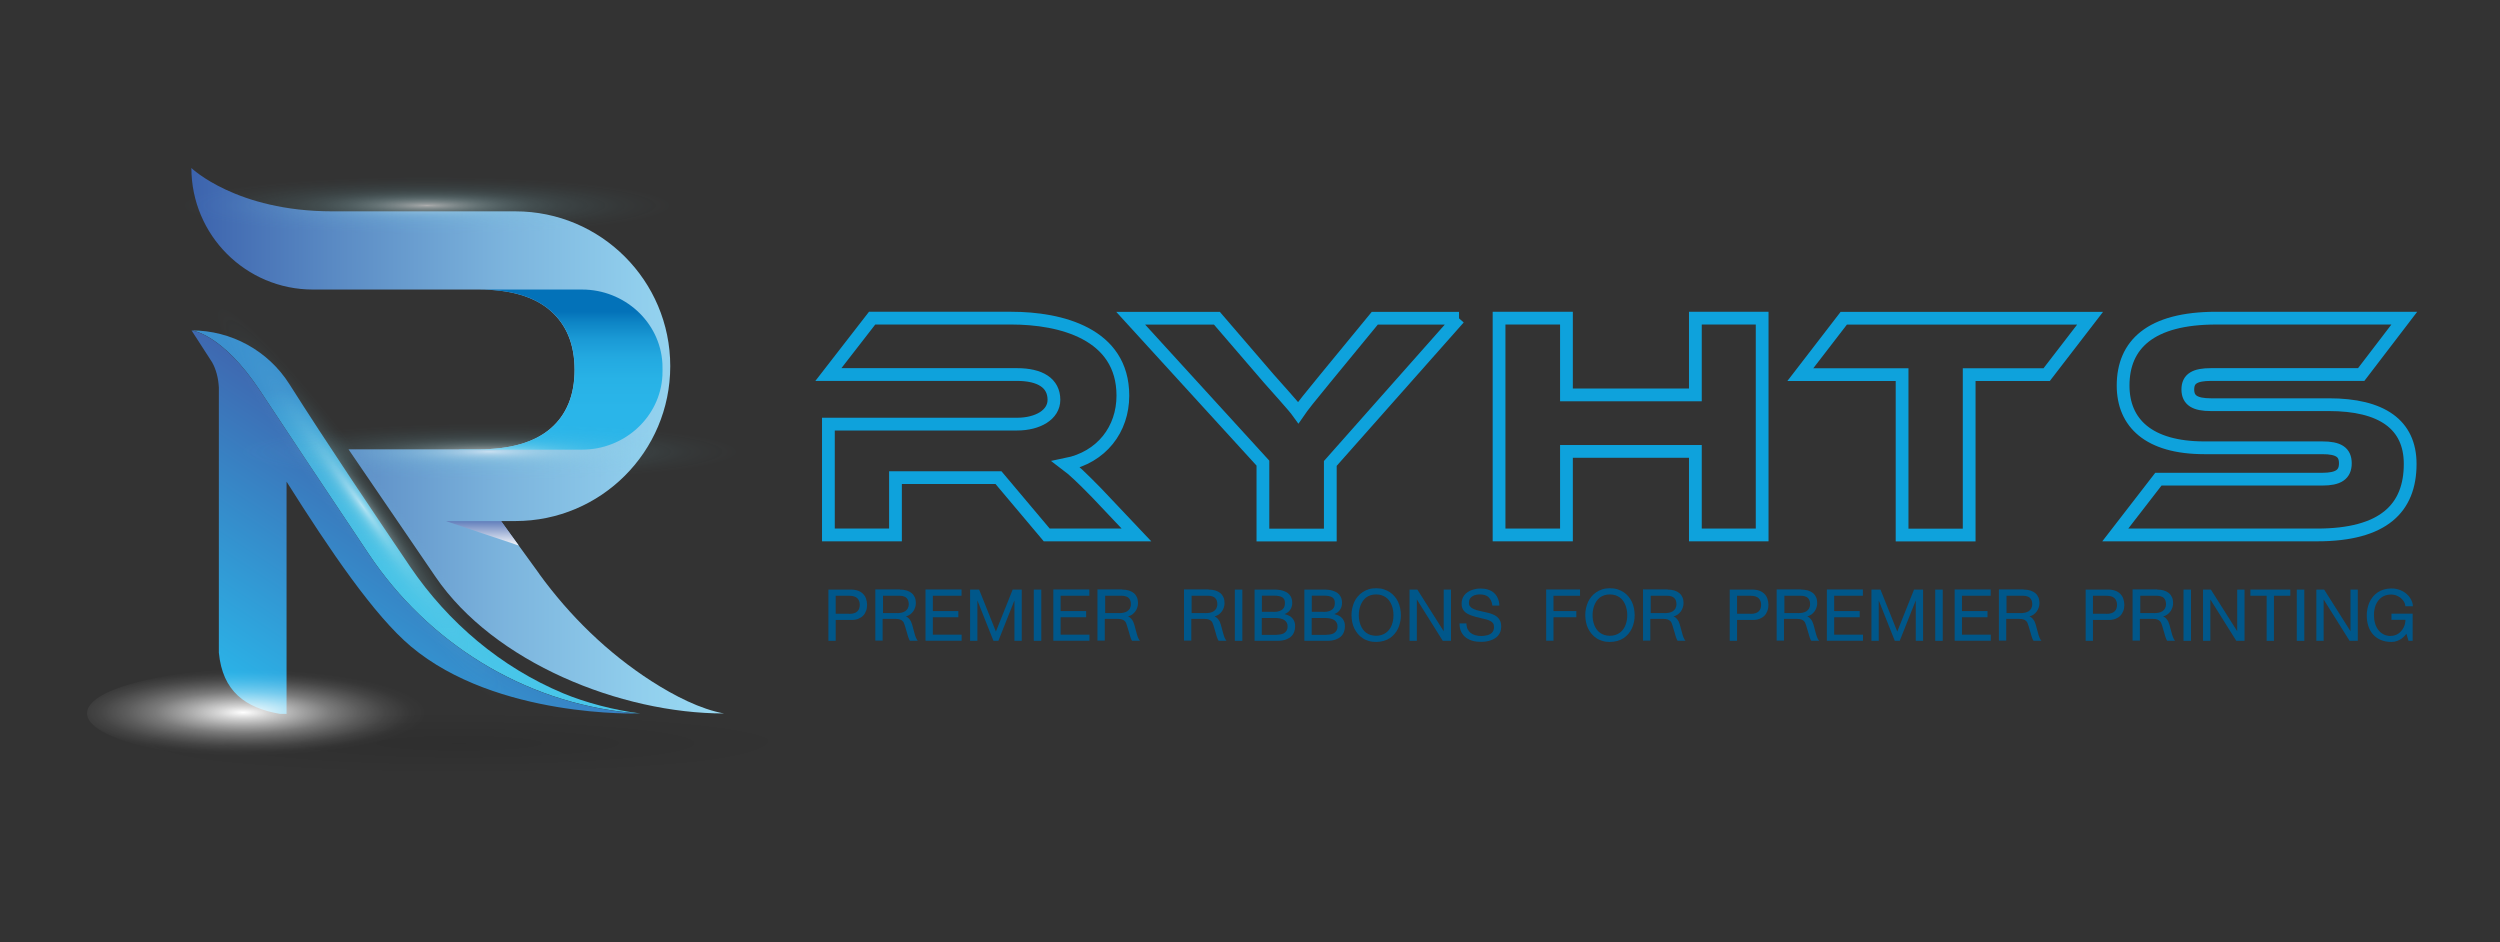 <?xml version="1.0" encoding="UTF-8"?>
<svg xmlns="http://www.w3.org/2000/svg" xmlns:xlink="http://www.w3.org/1999/xlink" version="1.1" viewBox="0 0 242.97 91.58">
  <rect x="0" y="0" width="242.97" height="91.58" fill="#333333" stroke="none"/>
  <defs>
    <style>
      .cls-1, .cls-2, .cls-3, .cls-4, .cls-5, .cls-6 {
        fill: none;
      }

      .cls-7 {
        fill: url(#radial-gradient-3);
      }

      .cls-7, .cls-8, .cls-9, .cls-10, .cls-11, .cls-12, .cls-13 {
        mix-blend-mode: overlay;
      }

      .cls-8 {
        fill: url(#radial-gradient-2);
      }

      .cls-9 {
        fill: url(#radial-gradient-7);
      }

      .cls-10 {
        fill: url(#radial-gradient-5);
      }

      .cls-11 {
        fill: url(#radial-gradient-6);
      }

      .cls-12 {
        fill: url(#radial-gradient-4);
      }

      .cls-14 {
        fill: url(#Gradiente_sem_nome_7);
      }

      .cls-14, .cls-15, .cls-16, .cls-17, .cls-18, .cls-19 {
        mix-blend-mode: hard-light;
        opacity: .6;
      }

      .cls-20 {
        opacity: .09;
      }

      .cls-20, .cls-21, .cls-22, .cls-23, .cls-24 {
        mix-blend-mode: multiply;
      }

      .cls-25 {
        fill: url(#linear-gradient-7);
      }

      .cls-26 {
        fill: url(#linear-gradient-5);
      }

      .cls-27 {
        fill: url(#linear-gradient-6);
      }

      .cls-28 {
        fill: url(#linear-gradient-2);
      }

      .cls-21 {
        fill: url(#linear-gradient-3);
      }

      .cls-22 {
        fill: url(#linear-gradient-4);
      }

      .cls-23 {
        fill: url(#linear-gradient-9);
      }

      .cls-24 {
        fill: url(#linear-gradient-8);
      }

      .cls-15 {
        fill: url(#Gradiente_sem_nome_7-5);
      }

      .cls-16 {
        fill: url(#Gradiente_sem_nome_7-2);
      }

      .cls-17 {
        fill: url(#Gradiente_sem_nome_7-6);
      }

      .cls-18 {
        fill: url(#Gradiente_sem_nome_7-3);
      }

      .cls-19 {
        fill: url(#Gradiente_sem_nome_7-4);
      }

      .cls-29 {
        fill: #00578a;
      }

      .cls-30 {
        fill: url(#linear-gradient);
      }

      .cls-31 {
        isolation: isolate;
      }

      .cls-32 {
        clip-path: url(#clippath-4);
      }

      .cls-13 {
        fill: url(#radial-gradient);
      }

      .cls-2 {
        clip-path: url(#clippath);
      }

      .cls-2, .cls-3, .cls-4, .cls-5, .cls-6 {
        stroke: #0ea2dc;
        stroke-miterlimit: 10;
        stroke-width: 1.24px;
      }

      .cls-3 {
        clip-path: url(#clippath-2);
      }

      .cls-4 {
        clip-path: url(#clippath-3);
      }

      .cls-5 {
        clip-path: url(#clippath-1);
      }

      .cls-33 {
        fill: url(#linear-gradient-10);
      }

      .cls-34 {
        fill: url(#Degradado_sin_nombre_67);
      }
    </style>
    <linearGradient id="linear-gradient" x1="18.6" y1="42.84" x2="70.37" y2="42.84" gradientUnits="userSpaceOnUse">
      <stop offset="0" stop-color="#3c63ad"/>
      <stop offset=".26" stop-color="#5989c3"/>
      <stop offset=".59" stop-color="#7cb4dd"/>
      <stop offset=".85" stop-color="#91cfed"/>
      <stop offset="1" stop-color="#99daf3"/>
    </linearGradient>
    <linearGradient id="linear-gradient-2" x1="40.38" y1="66.85" x2="40.38" y2="37.94" gradientUnits="userSpaceOnUse">
      <stop offset="0" stop-color="#48c6e9"/>
      <stop offset=".4" stop-color="#47c3e7"/>
      <stop offset=".61" stop-color="#45bbe3"/>
      <stop offset=".79" stop-color="#42addc"/>
      <stop offset=".94" stop-color="#3d9ad3"/>
      <stop offset="1" stop-color="#3b90ce"/>
    </linearGradient>
    <linearGradient id="linear-gradient-3" x1="54.51" y1="42.5" x2="54.51" y2="30.18" gradientUnits="userSpaceOnUse">
      <stop offset=".22" stop-color="#2ab5e9"/>
      <stop offset=".46" stop-color="#28b2e6"/>
      <stop offset=".63" stop-color="#23a9e0"/>
      <stop offset=".78" stop-color="#1a99d5"/>
      <stop offset=".91" stop-color="#0d84c5"/>
      <stop offset=".99" stop-color="#0372b9"/>
    </linearGradient>
    <linearGradient id="linear-gradient-4" x1="46.89" y1="53.17" x2="46.89" y2="50.07" gradientUnits="userSpaceOnUse">
      <stop offset="0" stop-color="#fff"/>
      <stop offset="1" stop-color="#3e61ac"/>
    </linearGradient>
    <radialGradient id="Degradado_sin_nombre_67" data-name="Degradado sin nombre 67" cx="44.63" cy="137.09" fx="44.63" fy="137.09" r="33.99" gradientTransform="translate(0 59.9) scale(1 .09)" gradientUnits="userSpaceOnUse">
      <stop offset="0" stop-color="#000"/>
      <stop offset="1" stop-color="#000" stop-opacity="0"/>
    </radialGradient>
    <linearGradient id="linear-gradient-5" x1="27.37" y1="70.49" x2="42.55" y2="47.42" gradientUnits="userSpaceOnUse">
      <stop offset="0" stop-color="#2ab5e9"/>
      <stop offset="1" stop-color="#3f68b0"/>
    </linearGradient>
    <radialGradient id="radial-gradient" cx="98.59" cy="1139.03" fx="98.59" fy="1139.03" r="2.79" gradientTransform="translate(-7232.35 196.86) rotate(-89.84) scale(1.5 6.37)" gradientUnits="userSpaceOnUse">
      <stop offset="0" stop-color="#fff"/>
      <stop offset=".14" stop-color="#fff" stop-opacity=".79"/>
      <stop offset=".32" stop-color="#fff" stop-opacity=".55"/>
      <stop offset=".48" stop-color="#fff" stop-opacity=".35"/>
      <stop offset=".64" stop-color="#fff" stop-opacity=".2"/>
      <stop offset=".78" stop-color="#fff" stop-opacity=".09"/>
      <stop offset=".91" stop-color="#fff" stop-opacity=".02"/>
      <stop offset="1" stop-color="#fff" stop-opacity="0"/>
    </radialGradient>
    <radialGradient id="Gradiente_sem_nome_7" data-name="Gradiente sem nome 7" cx="-386.47" cy="142.88" fx="-386.47" fy="142.88" r="2.21" gradientTransform="translate(5607.74 -222.98) rotate(-.03) scale(14.43 1.68) skewX(.29)" gradientUnits="userSpaceOnUse">
      <stop offset="0" stop-color="#fff"/>
      <stop offset=".03" stop-color="#f0f9fb" stop-opacity=".9"/>
      <stop offset=".1" stop-color="#d5eff4" stop-opacity=".71"/>
      <stop offset=".17" stop-color="#bce7ee" stop-opacity=".54"/>
      <stop offset=".24" stop-color="#a7dfe9" stop-opacity=".4"/>
      <stop offset=".32" stop-color="#96d9e5" stop-opacity=".27"/>
      <stop offset=".41" stop-color="#87d3e2" stop-opacity=".17"/>
      <stop offset=".51" stop-color="#7ccfdf" stop-opacity=".1"/>
      <stop offset=".62" stop-color="#74cddd" stop-opacity=".04"/>
      <stop offset=".75" stop-color="#70cbdc" stop-opacity="0"/>
      <stop offset="1" stop-color="#6fcbdc" stop-opacity="0"/>
    </radialGradient>
    <radialGradient id="Gradiente_sem_nome_7-2" data-name="Gradiente sem nome 7" cx="-375.71" cy="-310.36" fx="-375.71" fy="-310.36" r="2.21" gradientTransform="translate(-484.19 5493.53) rotate(89.97) scale(14.43 1.68) skewX(.29)" xlink:href="#Gradiente_sem_nome_7"/>
    <radialGradient id="Gradiente_sem_nome_7-3" data-name="Gradiente sem nome 7" cx="-391.53" cy="152.88" fx="-391.53" fy="152.88" gradientTransform="translate(5779.41 -217.35) rotate(-.09) scale(14.72 1.65) skewX(.79)" xlink:href="#Gradiente_sem_nome_7"/>
    <radialGradient id="radial-gradient-2" cx="995.88" cy="55663.6" fx="995.88" fy="55663.6" r="31.2" gradientTransform="translate(-296.29 -431.04) scale(.34 0)" gradientUnits="userSpaceOnUse">
      <stop offset="0" stop-color="#fff"/>
      <stop offset=".14" stop-color="#fff" stop-opacity=".79"/>
      <stop offset=".32" stop-color="#fff" stop-opacity=".55"/>
      <stop offset=".48" stop-color="#fff" stop-opacity=".35"/>
      <stop offset=".64" stop-color="#fff" stop-opacity=".2"/>
      <stop offset=".78" stop-color="#fff" stop-opacity=".09"/>
      <stop offset=".91" stop-color="#fff" stop-opacity=".02"/>
      <stop offset="1" stop-color="#fff" stop-opacity="0"/>
    </radialGradient>
    <radialGradient id="radial-gradient-3" cx="982.77" cy="53156.94" fx="982.77" fy="53156.94" r="31.2" gradientTransform="translate(-296.29 -432.83) scale(.34 0)" xlink:href="#radial-gradient-2"/>
    <radialGradient id="radial-gradient-4" cx="426.55" cy="-32706.15" fx="426.55" fy="-32706.15" r="52.59" gradientTransform="translate(-324.41 12.44) rotate(56.82) scale(.52 0)" xlink:href="#radial-gradient-2"/>
    <clipPath id="clippath">
      <path class="cls-6" d="M110.45,51.99h-8.72l-4.69-5.57h-10.01v5.57h-6.52v-10.77h18.33c2.02,0,3.59-.91,3.59-2.36,0-1.64-1.35-2.46-3.59-2.46h-18.33l4.25-5.48h13.54c4.79,0,10.83,1.51,10.83,7.53,0,3.27-2.05,5.98-5.51,6.68.72.54,1.51,1.29,2.96,2.77l3.87,4.09Z"/>
    </clipPath>
    <clipPath id="clippath-1">
      <path class="cls-2" d="M141.79,30.93l-12.5,14.11v6.96h-6.55v-6.99l-12.85-14.08h8.38l5.04,5.86c.66.76,2.42,2.68,2.87,3.31.41-.6,1.13-1.51,2.64-3.34l4.79-5.83h8.19Z"/>
    </clipPath>
    <clipPath id="clippath-2">
      <path class="cls-5" d="M171.26,51.99h-6.49v-8.12h-12.53v8.12h-6.55v-21.07h6.55v7.46h12.53v-7.46h6.49v21.07Z"/>
    </clipPath>
    <clipPath id="clippath-3">
      <path class="cls-3" d="M203.13,30.93l-4.22,5.48h-7.53v15.59h-6.52v-15.59h-9.89l4.22-5.48h23.93Z"/>
    </clipPath>
    <clipPath id="clippath-4">
      <path class="cls-4" d="M226.34,39.33c5.13,0,7.9,1.92,7.9,5.76,0,4.31-2.61,6.9-9.04,6.9h-19.62l4.19-5.42h15.93c1.54,0,2.24-.44,2.24-1.54s-.69-1.51-2.24-1.51h-11.46c-5.42,0-7.9-2.42-7.9-6.05,0-3.97,2.65-6.55,9.04-6.55h18.29l-4.19,5.48h-14.61c-1.51,0-2.24.38-2.24,1.45s.72,1.48,2.24,1.48h11.46Z"/>
    </clipPath>
    <linearGradient id="linear-gradient-6" x1="-639.1" y1="33.33" x2="-287.41" y2="33.33" xlink:href="#linear-gradient"/>
    <linearGradient id="linear-gradient-7" x1="-491.19" y1="196.51" x2="-491.19" y2=".07" xlink:href="#linear-gradient-2"/>
    <linearGradient id="linear-gradient-8" x1="-395.16" y1="31.03" x2="-395.16" y2="-52.65" xlink:href="#linear-gradient-3"/>
    <linearGradient id="linear-gradient-9" x1="-446.97" y1="103.54" x2="-446.97" y2="82.49" xlink:href="#linear-gradient-4"/>
    <linearGradient id="linear-gradient-10" x1="-579.53" y1="221.23" x2="-476.41" y2="64.47" xlink:href="#linear-gradient-5"/>
    <radialGradient id="Gradiente_sem_nome_7-4" data-name="Gradiente sem nome 7" cx="-422.88" cy="61.22" fx="-422.88" fy="61.22" r="15.02" xlink:href="#Gradiente_sem_nome_7"/>
    <radialGradient id="Gradiente_sem_nome_7-5" data-name="Gradiente sem nome 7" cx="-399.02" cy="-32.76" fx="-399.02" fy="-32.76" r="15.02" gradientTransform="translate(2818.37 4757.07) rotate(53.93) scale(14.43 1.68) skewX(.29)" xlink:href="#Gradiente_sem_nome_7"/>
    <radialGradient id="Gradiente_sem_nome_7-6" data-name="Gradiente sem nome 7" cx="-424.46" cy="149.72" fx="-424.46" fy="149.72" r="15.02" gradientTransform="translate(5779.41 -217.35) rotate(-.09) scale(14.72 1.65) skewX(.79)" xlink:href="#Gradiente_sem_nome_7"/>
    <radialGradient id="radial-gradient-5" cx="-461.48" cy="55179.04" fx="-461.48" fy="55179.04" r="211.94" gradientTransform="translate(-296.29 -431.38) scale(.34 0)" xlink:href="#radial-gradient-2"/>
    <radialGradient id="radial-gradient-6" cx="-550.59" cy="38149.7" fx="-550.59" fy="38149.7" r="211.94" gradientTransform="translate(-296.29 -443.56) scale(.34 0)" xlink:href="#radial-gradient-2"/>
    <radialGradient id="radial-gradient-7" cx="-164.46" cy="20971.4" fx="-164.46" fy="20971.4" r="357.3" gradientTransform="translate(-356.52 33.43) rotate(56.82) scale(.52 0)" xlink:href="#radial-gradient-2"/>
  </defs>
  <!-- Generator: Adobe Illustrator 28.6.0, SVG Export Plug-In . SVG Version: 1.2.0 Build 709)  -->
  <g class="cls-31">
    <g id="Layer_1">
      <g>
        <g>
          <path class="cls-29" d="M82.7,57.3c.26,0,.49.04.69.11.2.07.36.18.49.31.13.13.23.29.29.47s.1.38.1.59-.03.41-.1.59-.16.34-.29.47-.29.23-.49.31c-.2.07-.42.11-.69.1h-1.48v2.03h-.71v-4.98h2.19ZM82.52,59.66c.19,0,.35-.02.48-.06.13-.04.24-.1.32-.18.08-.08.15-.17.18-.28.04-.11.06-.23.06-.36s-.02-.25-.06-.36-.1-.2-.18-.28c-.08-.08-.19-.14-.32-.18-.13-.04-.29-.06-.48-.06h-1.3v1.75h1.3Z"/>
          <path class="cls-29" d="M87.46,57.3c.24,0,.46.03.66.09.19.06.36.15.49.26.13.11.23.25.3.41.07.16.1.35.1.55,0,.15-.02.29-.07.43-.04.14-.11.26-.19.38-.08.11-.18.21-.3.3-.12.08-.26.15-.41.19.1.04.18.09.25.16s.13.14.18.22c.05.08.09.15.11.23.03.08.05.14.07.19l.2.74c.03.09.05.17.07.25.02.08.05.15.07.21.03.07.06.13.09.19.03.06.07.12.12.17h-.77s-.05-.07-.07-.12c-.02-.05-.04-.11-.07-.18-.02-.06-.04-.13-.07-.21-.02-.07-.04-.15-.06-.22l-.22-.74c-.03-.09-.06-.17-.09-.25-.03-.08-.08-.15-.15-.21s-.15-.11-.25-.14c-.1-.03-.23-.05-.39-.05h-1.28v2.11h-.71v-4.98h2.36ZM87.16,59.59c.15,0,.29-.01.43-.04s.26-.07.37-.14.19-.16.26-.27c.06-.11.1-.26.1-.43,0-.12-.02-.23-.05-.33-.03-.1-.09-.18-.16-.26-.07-.07-.17-.13-.28-.16-.11-.04-.24-.06-.4-.06h-1.61v1.68h1.35Z"/>
          <path class="cls-29" d="M93.45,57.3v.6h-2.79v1.49h2.48v.6h-2.48v1.69h2.8v.59h-3.51v-4.98h3.5Z"/>
          <path class="cls-29" d="M95.16,57.3l1.63,4.08,1.63-4.08h.88v4.98h-.71v-3.93l-1.56,3.93h-.48l-1.56-3.93v3.93h-.71v-4.98h.88Z"/>
          <path class="cls-29" d="M101.2,57.3v4.98h-.73v-4.98h.73Z"/>
          <path class="cls-29" d="M105.87,57.3v.6h-2.79v1.49h2.48v.6h-2.48v1.69h2.8v.59h-3.51v-4.98h3.5Z"/>
          <path class="cls-29" d="M109.05,57.3c.24,0,.46.03.66.09.19.06.36.15.49.26.13.11.23.25.3.41.07.16.1.35.1.55,0,.15-.02.29-.07.43-.04.14-.11.26-.19.38-.08.11-.18.21-.3.3-.12.08-.26.15-.41.19.1.04.18.09.25.16s.13.14.18.22c.05.08.09.15.11.23.03.08.05.14.07.19l.2.74c.03.09.05.17.07.25.02.08.05.15.07.21.03.07.06.13.09.19.03.06.07.12.12.17h-.77s-.05-.07-.07-.12c-.02-.05-.04-.11-.07-.18-.02-.06-.04-.13-.07-.21-.02-.07-.04-.15-.06-.22l-.22-.74c-.03-.09-.06-.17-.09-.25-.03-.08-.08-.15-.15-.21s-.15-.11-.25-.14c-.1-.03-.23-.05-.39-.05h-1.28v2.11h-.71v-4.98h2.36ZM108.75,59.59c.15,0,.29-.01.43-.04s.26-.07.37-.14.19-.16.26-.27c.06-.11.1-.26.1-.43,0-.12-.02-.23-.05-.33-.03-.1-.09-.18-.16-.26-.07-.07-.17-.13-.28-.16-.11-.04-.24-.06-.4-.06h-1.61v1.68h1.35Z"/>
          <path class="cls-29" d="M117.46,57.3c.24,0,.46.03.66.09.19.06.36.15.49.26.13.11.23.25.3.41.07.16.1.35.1.55,0,.15-.02.29-.07.43-.04.14-.11.26-.19.38-.08.11-.18.21-.3.3-.12.08-.26.15-.41.19.1.04.18.09.25.16s.13.14.18.22c.05.08.09.15.11.23.03.08.05.14.07.19l.2.74c.03.09.05.17.07.25.02.08.05.15.07.21.03.07.06.13.09.19.03.06.07.12.12.17h-.77s-.05-.07-.07-.12c-.02-.05-.04-.11-.07-.18-.02-.06-.04-.13-.07-.21-.02-.07-.04-.15-.06-.22l-.22-.74c-.03-.09-.06-.17-.09-.25-.03-.08-.08-.15-.15-.21s-.15-.11-.25-.14c-.1-.03-.23-.05-.39-.05h-1.28v2.11h-.71v-4.98h2.36ZM117.15,59.59c.15,0,.29-.01.43-.04s.26-.07.37-.14.19-.16.26-.27c.06-.11.1-.26.1-.43,0-.12-.02-.23-.05-.33-.03-.1-.09-.18-.16-.26-.07-.07-.17-.13-.28-.16-.11-.04-.24-.06-.4-.06h-1.61v1.68h1.35Z"/>
          <path class="cls-29" d="M120.74,57.3v4.98h-.73v-4.98h.73Z"/>
          <path class="cls-29" d="M123.79,57.3c.15,0,.29,0,.44.02.15.01.29.04.42.08.13.04.26.09.37.15.11.06.21.14.3.24.08.1.15.21.2.35.05.14.07.29.07.48,0,.11-.02.22-.05.33-.03.11-.08.21-.14.3-.06.09-.14.18-.23.25-.09.07-.2.13-.33.18.19.05.35.11.48.18.13.08.24.16.32.27s.14.21.18.34c.04.12.05.26.05.4,0,.19-.03.37-.09.53-.06.17-.15.32-.29.45-.13.13-.31.23-.53.31-.22.08-.49.12-.81.12h-2.22v-4.98h1.85ZM123.8,59.47c.22,0,.41-.03.55-.08.14-.05.25-.12.33-.2.08-.08.13-.17.16-.27.03-.1.04-.2.04-.31,0-.13-.02-.24-.06-.34-.04-.09-.11-.16-.2-.22-.09-.06-.2-.1-.33-.12-.13-.03-.29-.04-.47-.04h-1.18v1.57h1.15ZM124.09,61.69c.16,0,.31-.02.44-.05s.24-.08.33-.15c.09-.07.16-.15.21-.25.05-.1.07-.22.07-.36,0-.28-.11-.48-.32-.62-.21-.14-.52-.2-.93-.2h-1.26v1.64h1.44Z"/>
          <path class="cls-29" d="M128.63,57.3c.15,0,.29,0,.44.02.15.01.29.04.42.08.13.04.26.09.37.15.11.06.21.14.3.24.08.1.15.21.2.35.05.14.07.29.07.48,0,.11-.02.22-.05.33-.03.11-.08.21-.14.3-.06.09-.14.18-.23.25-.09.07-.2.13-.33.18.19.05.35.11.48.18.13.08.24.16.32.27s.14.21.18.34c.04.12.05.26.05.4,0,.19-.03.37-.09.53-.06.17-.15.32-.29.45-.13.13-.31.23-.53.31-.22.08-.49.12-.81.12h-2.22v-4.98h1.85ZM128.65,59.47c.22,0,.41-.03.55-.08.14-.05.25-.12.33-.2.08-.08.13-.17.16-.27.03-.1.04-.2.04-.31,0-.13-.02-.24-.06-.34-.04-.09-.11-.16-.2-.22-.09-.06-.2-.1-.33-.12-.13-.03-.29-.04-.47-.04h-1.18v1.57h1.15ZM128.94,61.69c.16,0,.31-.02.44-.05s.24-.08.33-.15c.09-.07.16-.15.21-.25.05-.1.07-.22.07-.36,0-.28-.11-.48-.32-.62-.21-.14-.52-.2-.93-.2h-1.26v1.64h1.44Z"/>
          <path class="cls-29" d="M131.35,59.79c0-.23.02-.45.07-.67s.11-.42.2-.62c.09-.19.2-.37.34-.53.13-.16.29-.3.47-.42s.37-.21.59-.28.46-.1.72-.1.51.03.73.1.42.16.6.28c.18.12.34.26.47.42.14.16.25.34.34.53.09.19.16.4.2.62s.07.44.07.67-.02.45-.07.67c-.05.22-.11.42-.2.61-.09.19-.2.37-.34.53-.13.16-.29.3-.47.42-.18.12-.38.21-.6.27-.22.06-.46.1-.73.1s-.5-.03-.72-.1c-.22-.06-.42-.15-.59-.27s-.33-.25-.47-.42c-.13-.16-.25-.34-.34-.53-.09-.19-.16-.4-.2-.61-.04-.22-.07-.44-.07-.67ZM132.06,59.79c0,.16.01.33.04.49.03.16.07.32.13.47.06.15.13.29.22.41.09.13.2.24.32.33.12.09.27.17.43.22s.34.08.54.08.38-.03.54-.08c.16-.05.31-.13.43-.22.13-.09.23-.2.33-.33.09-.13.17-.27.22-.41.06-.15.1-.3.13-.47.03-.16.04-.33.04-.49s-.01-.33-.04-.49c-.03-.16-.07-.32-.13-.47-.06-.15-.13-.29-.22-.42s-.2-.24-.33-.34c-.13-.09-.27-.17-.43-.22-.16-.05-.34-.08-.54-.08s-.38.03-.54.08c-.16.05-.3.13-.43.22-.12.1-.23.21-.32.34-.09.13-.16.27-.22.42-.06.15-.1.31-.13.47s-.04.33-.04.49Z"/>
          <path class="cls-29" d="M140.22,62.28l-2.52-4.02v4.02h-.71v-4.98h.76l2.56,4.05v-4.05h.71v4.98h-.8Z"/>
          <path class="cls-29" d="M144.67,58.03c-.2-.17-.48-.26-.82-.26-.14,0-.27.01-.4.04s-.25.07-.35.14c-.1.06-.19.15-.25.25-.06.11-.09.24-.09.39,0,.13.03.24.1.33.07.09.16.17.28.23.12.06.26.11.41.16.16.04.32.08.5.12.15.03.3.06.45.1.15.03.29.07.43.12s.27.11.38.17c.12.07.22.15.31.25.09.1.15.22.21.35.05.14.07.3.07.48s-.03.34-.08.49c-.05.14-.13.27-.22.38-.09.11-.2.2-.33.28-.13.08-.26.14-.41.19-.15.05-.3.09-.46.11-.16.02-.32.03-.47.03-.29,0-.56-.03-.81-.1-.25-.07-.47-.18-.66-.32-.19-.15-.34-.33-.45-.56-.11-.23-.16-.5-.16-.81h.67c0,.21.04.39.11.55.08.15.18.28.31.38s.28.17.46.22c.17.05.36.07.55.07.1,0,.2,0,.3-.02s.2-.03.29-.05.18-.06.26-.1c.08-.04.15-.1.21-.16.06-.07.11-.14.14-.23s.05-.19.05-.31c0-.15-.03-.28-.1-.37-.07-.09-.16-.17-.28-.23s-.26-.11-.42-.15c-.16-.04-.34-.08-.54-.13-.14-.03-.29-.07-.44-.11s-.29-.08-.42-.13c-.14-.05-.26-.11-.38-.17-.12-.07-.22-.14-.3-.23-.09-.09-.15-.2-.2-.32-.05-.12-.07-.26-.07-.43s.02-.32.07-.46.11-.26.2-.37.18-.2.3-.28c.12-.08.24-.15.38-.2s.28-.09.43-.12c.15-.03.31-.04.46-.04.26,0,.5.03.72.1.22.07.41.17.57.31.16.14.29.31.38.52.1.21.15.45.16.73h-.68c-.04-.36-.16-.62-.36-.8Z"/>
          <path class="cls-29" d="M153.56,57.3v.6h-2.58v1.49h2.22v.6h-2.22v2.28h-.71v-4.98h3.29Z"/>
          <path class="cls-29" d="M154.07,59.79c0-.23.02-.45.07-.67s.11-.42.2-.62c.09-.19.2-.37.34-.53.13-.16.29-.3.47-.42s.37-.21.59-.28.46-.1.72-.1.51.03.73.1.42.16.6.28c.18.12.34.26.47.42.14.16.25.34.34.53.09.19.16.4.2.62s.07.44.07.67-.02.45-.07.67c-.05.22-.11.42-.2.61-.09.19-.2.37-.34.53-.13.16-.29.3-.47.42-.18.12-.38.21-.6.27-.22.06-.46.1-.73.1s-.5-.03-.72-.1c-.22-.06-.42-.15-.59-.27s-.33-.25-.47-.42c-.13-.16-.25-.34-.34-.53-.09-.19-.16-.4-.2-.61-.04-.22-.07-.44-.07-.67ZM154.78,59.79c0,.16.01.33.04.49.03.16.07.32.13.47.06.15.13.29.22.41.09.13.2.24.32.33.12.09.27.17.43.22s.34.08.54.08.38-.03.54-.08c.16-.05.31-.13.43-.22.13-.09.23-.2.33-.33.09-.13.17-.27.22-.41.06-.15.1-.3.13-.47.03-.16.04-.33.04-.49s-.01-.33-.04-.49c-.03-.16-.07-.32-.13-.47-.06-.15-.13-.29-.22-.42s-.2-.24-.33-.34c-.13-.09-.27-.17-.43-.22-.16-.05-.34-.08-.54-.08s-.38.03-.54.08c-.16.05-.3.13-.43.22-.12.1-.23.21-.32.34-.09.13-.16.27-.22.42-.06.15-.1.31-.13.47s-.04.33-.04.49Z"/>
          <path class="cls-29" d="M162.07,57.3c.24,0,.46.03.66.09.19.06.36.15.49.26.13.11.23.25.3.41.07.16.1.35.1.55,0,.15-.02.29-.07.43-.04.14-.11.26-.19.38-.08.11-.18.21-.3.3-.12.08-.26.15-.41.19.1.04.18.09.25.16s.13.14.18.22c.05.08.09.15.11.23.03.08.05.14.07.19l.2.74c.03.09.05.17.07.25.02.08.05.15.07.21.03.07.06.13.09.19.03.06.07.12.12.17h-.77s-.05-.07-.07-.12c-.02-.05-.04-.11-.07-.18-.02-.06-.04-.13-.07-.21-.02-.07-.04-.15-.06-.22l-.22-.74c-.03-.09-.06-.17-.09-.25-.03-.08-.08-.15-.15-.21s-.15-.11-.25-.14c-.1-.03-.23-.05-.39-.05h-1.28v2.11h-.71v-4.98h2.36ZM161.77,59.59c.15,0,.29-.01.43-.04s.26-.07.37-.14.19-.16.26-.27c.06-.11.1-.26.1-.43,0-.12-.02-.23-.05-.33-.03-.1-.09-.18-.16-.26-.07-.07-.17-.13-.28-.16-.11-.04-.24-.06-.4-.06h-1.61v1.68h1.35Z"/>
          <path class="cls-29" d="M170.3,57.3c.26,0,.49.04.69.11.2.07.36.18.49.31.13.13.23.29.29.47s.1.38.1.59-.03.41-.1.59-.16.34-.29.47-.29.23-.49.31c-.2.07-.42.11-.69.1h-1.48v2.03h-.71v-4.98h2.19ZM170.12,59.66c.19,0,.35-.02.48-.06.13-.04.24-.1.32-.18.08-.08.15-.17.18-.28.04-.11.06-.23.06-.36s-.02-.25-.06-.36-.1-.2-.18-.28c-.08-.08-.19-.14-.32-.18-.13-.04-.29-.06-.48-.06h-1.3v1.75h1.3Z"/>
          <path class="cls-29" d="M175.06,57.3c.24,0,.46.03.66.09.19.06.36.15.49.26.13.11.23.25.3.41.07.16.1.35.1.55,0,.15-.02.29-.07.43-.04.14-.11.26-.19.38-.08.11-.18.21-.3.3-.12.08-.26.15-.41.19.1.04.18.09.25.16s.13.14.18.22c.05.08.09.15.11.23.03.08.05.14.07.19l.2.74c.03.09.05.17.07.25.02.08.05.15.07.21.03.07.06.13.09.19.03.06.07.12.12.17h-.77s-.05-.07-.07-.12c-.02-.05-.04-.11-.07-.18-.02-.06-.04-.13-.07-.21-.02-.07-.04-.15-.06-.22l-.22-.74c-.03-.09-.06-.17-.09-.25-.03-.08-.08-.15-.15-.21s-.15-.11-.25-.14c-.1-.03-.23-.05-.39-.05h-1.28v2.11h-.71v-4.98h2.36ZM174.76,59.59c.15,0,.29-.01.43-.04s.26-.07.37-.14.19-.16.26-.27c.06-.11.1-.26.1-.43,0-.12-.02-.23-.05-.33-.03-.1-.09-.18-.16-.26-.07-.07-.17-.13-.28-.16-.11-.04-.24-.06-.4-.06h-1.61v1.68h1.35Z"/>
          <path class="cls-29" d="M181.05,57.3v.6h-2.79v1.49h2.48v.6h-2.48v1.69h2.8v.59h-3.51v-4.98h3.5Z"/>
          <path class="cls-29" d="M182.76,57.3l1.63,4.08,1.63-4.08h.88v4.98h-.71v-3.93l-1.56,3.93h-.48l-1.56-3.93v3.93h-.71v-4.98h.88Z"/>
          <path class="cls-29" d="M188.81,57.3v4.98h-.73v-4.98h.73Z"/>
          <path class="cls-29" d="M193.47,57.3v.6h-2.79v1.49h2.48v.6h-2.48v1.69h2.8v.59h-3.51v-4.98h3.5Z"/>
          <path class="cls-29" d="M196.66,57.3c.24,0,.46.03.66.09.19.06.36.15.49.26.13.11.23.25.3.41.07.16.1.35.1.55,0,.15-.02.29-.07.43-.04.14-.11.26-.19.38-.08.11-.18.21-.3.3-.12.08-.26.15-.41.19.1.04.18.09.25.16s.13.14.18.22c.05.08.09.15.11.23.03.08.05.14.07.19l.2.74c.03.09.05.17.07.25.02.08.05.15.07.21.03.07.06.13.09.19.03.06.07.12.12.17h-.77s-.05-.07-.07-.12c-.02-.05-.04-.11-.07-.18-.02-.06-.04-.13-.07-.21-.02-.07-.04-.15-.06-.22l-.22-.74c-.03-.09-.06-.17-.09-.25-.03-.08-.08-.15-.15-.21s-.15-.11-.25-.14c-.1-.03-.23-.05-.39-.05h-1.28v2.11h-.71v-4.98h2.36ZM196.35,59.59c.15,0,.29-.01.43-.04s.26-.07.37-.14.19-.16.26-.27c.06-.11.1-.26.1-.43,0-.12-.02-.23-.05-.33-.03-.1-.09-.18-.16-.26-.07-.07-.17-.13-.28-.16-.11-.04-.24-.06-.4-.06h-1.61v1.68h1.35Z"/>
          <path class="cls-29" d="M204.89,57.3c.26,0,.49.04.69.11.2.07.36.18.49.31.13.13.23.29.29.47s.1.38.1.59-.03.41-.1.59-.16.34-.29.47-.29.23-.49.31c-.2.07-.42.11-.69.1h-1.48v2.03h-.71v-4.98h2.19ZM204.71,59.66c.19,0,.35-.02.48-.06.13-.04.24-.1.32-.18.08-.08.15-.17.18-.28.04-.11.06-.23.06-.36s-.02-.25-.06-.36-.1-.2-.18-.28c-.08-.08-.19-.14-.32-.18-.13-.04-.29-.06-.48-.06h-1.3v1.75h1.3Z"/>
          <path class="cls-29" d="M209.65,57.3c.24,0,.46.03.66.09.19.06.36.15.49.26.13.11.23.25.3.41.07.16.1.35.1.55,0,.15-.02.29-.07.43-.04.14-.11.26-.19.38-.08.11-.18.21-.3.3-.12.08-.26.15-.41.19.1.04.18.09.25.16s.13.14.18.22c.05.08.09.15.11.23.03.08.05.14.07.19l.2.74c.03.09.05.17.07.25.02.08.05.15.07.21.03.07.06.13.09.19.03.06.07.12.12.17h-.77s-.05-.07-.07-.12c-.02-.05-.04-.11-.07-.18-.02-.06-.04-.13-.07-.21-.02-.07-.04-.15-.06-.22l-.22-.74c-.03-.09-.06-.17-.09-.25-.03-.08-.08-.15-.15-.21s-.15-.11-.25-.14c-.1-.03-.23-.05-.39-.05h-1.28v2.11h-.71v-4.98h2.36ZM209.35,59.59c.15,0,.29-.01.43-.04s.26-.07.37-.14.19-.16.26-.27c.06-.11.1-.26.1-.43,0-.12-.02-.23-.05-.33-.03-.1-.09-.18-.16-.26-.07-.07-.17-.13-.28-.16-.11-.04-.24-.06-.4-.06h-1.61v1.68h1.35Z"/>
          <path class="cls-29" d="M212.94,57.3v4.98h-.73v-4.98h.73Z"/>
          <path class="cls-29" d="M217.34,62.28l-2.52-4.02v4.02h-.71v-4.98h.76l2.56,4.05v-4.05h.71v4.98h-.8Z"/>
          <path class="cls-29" d="M218.71,57.9v-.6h3.88v.6h-1.59v4.38h-.71v-4.38h-1.57Z"/>
          <path class="cls-29" d="M223.95,57.3v4.98h-.73v-4.98h.73Z"/>
          <path class="cls-29" d="M228.35,62.28l-2.52-4.02v4.02h-.71v-4.98h.76l2.56,4.05v-4.05h.71v4.98h-.8Z"/>
          <path class="cls-29" d="M232.39,61.8c.13,0,.25-.02.37-.06.12-.04.23-.09.33-.16.1-.07.19-.15.28-.25.08-.1.16-.2.22-.32.06-.12.11-.24.14-.37.03-.13.05-.26.05-.4h-1.36v-.6h2.06v2.64h-.4l-.21-.69c-.05.07-.11.15-.2.24s-.18.18-.3.26-.26.15-.42.21c-.16.06-.34.09-.54.09-.39,0-.74-.07-1.04-.2-.3-.13-.55-.31-.75-.54s-.35-.5-.45-.81c-.1-.31-.15-.65-.15-1.02,0-.23.02-.46.07-.68s.11-.43.2-.62.2-.37.34-.54c.13-.16.29-.3.47-.42.18-.12.37-.21.59-.27s.46-.1.72-.1c.21,0,.4.02.59.07s.35.11.51.2c.15.08.29.18.41.29.12.11.23.23.31.36.09.13.15.26.2.4s.07.28.07.41h-.73c0-.08-.02-.16-.05-.25-.03-.09-.07-.17-.13-.26s-.13-.16-.21-.24-.17-.14-.28-.2c-.1-.06-.21-.1-.33-.14-.12-.03-.25-.05-.38-.05-.19,0-.37.03-.53.08-.16.05-.3.12-.42.21-.12.09-.23.2-.32.32-.09.12-.17.26-.23.41-.06.15-.1.3-.13.47s-.04.33-.04.5c0,.28.03.54.1.79.07.25.17.46.31.65s.31.33.52.44c.21.11.45.16.72.16Z"/>
        </g>
        <g>
          <g>
            <g>
              <g>
                <path class="cls-30" d="M52.41,55.77l-3.72-5.13h1.4c8.31,0,15.05-6.74,15.05-15.05h0c0-8.31-6.74-15.05-15.05-15.05h-17.8c-9.33,0-13.69-4.21-13.69-4.21,0,3.26,1.33,6.22,3.46,8.35,2.14,2.14,5.09,3.46,8.35,3.46h16.11c3.08,0,5.4.68,6.97,2.05,1.56,1.36,2.35,3.28,2.35,5.75s-.79,4.38-2.35,5.72c-1.57,1.34-3.89,2.01-6.97,2.01h-12.65l8.47,12.41c5.67,8.3,17.98,13.26,28.02,13.26-2.28-.42-4.77-1.68-7.06-3.15-4.26-2.75-7.92-6.32-10.9-10.42Z"/>
                <path class="cls-28" d="M62.15,69.34c-.32-.02-.64-.05-.95-.08-10.33-1.03-19.6-6.78-25.36-15.41-3.4-5.08-8.24-12.34-10.53-15.82-3.74-5.67-6.7-5.92-6.7-5.92,1.93,0,3.79.49,5.43,1.39,1.64.9,3.06,2.21,4.09,3.84,3.55,5.61,8.47,12.92,11.75,17.76,3.69,5.42,8.81,9.75,14.85,12.28,2.17.91,4.99,1.64,7.42,1.95Z"/>
                <path class="cls-21" d="M64.38,35.34c-.22-4.07-3.72-7.2-7.8-7.2h-10.05c3.08,0,5.4.68,6.97,2.05,1.56,1.36,2.34,3.27,2.35,5.73v.02c0,2.48-.79,4.39-2.35,5.72s-3.89,2.01-6.97,2.01h-1.9v.03h11.95c4.08,0,7.58-3.13,7.8-7.2,0-.19.01-.38.01-.58s0-.39-.01-.58Z"/>
                <polygon class="cls-22" points="48.7 50.65 43.35 50.65 50.42 53.02 48.7 50.65"/>
              </g>
              <g class="cls-20">
                <ellipse class="cls-34" cx="44.63" cy="71.98" rx="30.07" ry="3.28"/>
              </g>
            </g>
            <path class="cls-26" d="M62.15,69.34s-13.86.5-22.21-6.51c-3.57-3-7.85-9.3-12.09-16.02v22.57h-.63c-3.37-.57-5.59-2.18-5.95-5.95v-25.78c-.05-.93-.28-1.77-.65-2.43-.08-.13-.17-.26-.25-.39-.6-.94-1.18-1.84-1.75-2.71,0,0,2.96.26,6.7,5.92,2.29,3.48,7.14,10.73,10.53,15.82,5.77,8.63,15.03,14.38,25.36,15.41.31.03.63.06.95.08Z"/>
          </g>
          <path class="cls-13" d="M26.49,64.94c9.95.03,18.01,2.03,18,4.48,0,2.45-8.08,4.41-18.03,4.38-9.95-.03-18.01-2.03-18-4.48,0-2.45,8.08-4.41,18.03-4.38Z"/>
          <ellipse class="cls-14" cx="40.38" cy="20.81" rx="31.92" ry="3.72"/>
          <ellipse class="cls-16" cx="34.83" cy="47.85" rx="3.72" ry="31.92" transform="translate(-21.48 29.64) rotate(-36.03)"/>
          <path class="cls-18" d="M80.91,43.65c.25,2.02-14.12,3.67-32.09,3.7-17.97.03-32.75-1.58-33-3.6-.25-2.02,14.12-3.67,32.09-3.7,17.97-.03,32.75,1.58,33,3.6Z"/>
          <ellipse class="cls-8" cx="45.74" cy="43.7" rx="11.29" ry=".28"/>
          <ellipse class="cls-7" cx="41.23" cy="20.53" rx="11.29" ry=".28"/>
          <path class="cls-12" d="M40.59,59.85c-.13.08-5.2-5.03-10.07-13.58-4.71-8.26-8.77-12.74-8.65-12.82s3.91,4.56,9.11,12.52c5.2,7.96,9.74,13.79,9.61,13.88Z"/>
        </g>
        <g>
          <g class="cls-32">
            <rect class="cls-6" x="73.56" y="22.44" width="167.63" height="38.03"/>
          </g>
          <path class="cls-6" d="M110.45,51.99h-8.72l-4.69-5.57h-10.01v5.57h-6.52v-10.77h18.33c2.02,0,3.59-.91,3.59-2.36,0-1.64-1.35-2.46-3.59-2.46h-18.33l4.25-5.48h13.54c4.79,0,10.83,1.51,10.83,7.53,0,3.27-2.05,5.98-5.51,6.68.72.54,1.51,1.29,2.96,2.77l3.87,4.09Z"/>
          <path class="cls-6" d="M141.79,30.93l-12.5,14.11v6.96h-6.55v-6.99l-12.85-14.08h8.38l5.04,5.86c.66.76,2.42,2.68,2.87,3.31.41-.6,1.13-1.51,2.64-3.34l4.79-5.83h8.19Z"/>
          <path class="cls-6" d="M171.26,51.99h-6.49v-8.12h-12.53v8.12h-6.55v-21.07h6.55v7.46h12.53v-7.46h6.49v21.07Z"/>
          <path class="cls-6" d="M203.13,30.93l-4.22,5.48h-7.53v15.59h-6.52v-15.59h-9.89l4.22-5.48h23.93Z"/>
          <path class="cls-6" d="M226.34,39.33c5.13,0,7.9,1.92,7.9,5.76,0,4.31-2.61,6.9-9.04,6.9h-19.62l4.19-5.42h15.93c1.54,0,2.24-.44,2.24-1.54s-.69-1.51-2.24-1.51h-11.46c-5.42,0-7.9-2.42-7.9-6.05,0-3.97,2.65-6.55,9.04-6.55h18.29l-4.19,5.48h-14.61c-1.51,0-2.24.38-2.24,1.45s.72,1.48,2.24,1.48h11.46Z"/>
        </g>
      </g>
      <g>
        <g>
          <g>
            <path class="cls-27" d="M-409.41,121.21l-25.26-34.82h9.5c56.49,0,102.28-45.79,102.28-102.28h0c0-56.49-45.79-102.28-102.28-102.28h-120.9c-63.37,0-93.03-28.61-93.03-28.61,0,22.17,9.01,42.24,23.53,56.76,14.52,14.56,34.59,23.53,56.76,23.53h109.44c20.91,0,36.69,4.61,47.33,13.89,10.61,9.25,15.95,22.31,15.95,39.1s-5.34,29.78-15.95,38.85c-10.65,9.08-26.42,13.65-47.33,13.65h-85.95l57.56,84.33c38.5,56.37,122.12,90.09,190.36,90.09-15.48-2.82-32.41-11.39-47.96-21.43-28.92-18.67-53.83-42.92-74.04-70.79Z"/>
            <path class="cls-25" d="M-343.29,213.42c-2.18-.16-4.34-.35-6.46-.57-70.16-7-133.12-46.07-172.29-104.68-23.07-34.53-55.97-83.8-71.56-107.44-25.39-38.51-45.5-40.25-45.5-40.25,13.12,0,25.76,3.33,36.87,9.47,11.14,6.12,20.76,15.02,27.77,26.1,24.09,38.08,57.51,87.77,79.83,120.67,25.04,36.84,59.86,66.23,100.89,83.43,14.75,6.2,33.89,11.11,50.44,13.28Z"/>
            <path class="cls-24" d="M-328.12-17.57c-1.47-27.66-25.27-48.9-52.96-48.9h-68.3c20.91,0,36.71,4.59,47.33,13.9,10.59,9.21,15.93,22.22,15.96,38.94v.13c0,16.85-5.34,29.79-15.96,38.87-10.62,9.08-26.42,13.63-47.33,13.63h-12.91v.23h81.22c27.69,0,51.49-21.24,52.96-48.9.07-1.28.1-2.59.1-3.97s-.03-2.65-.1-3.93Z"/>
            <polygon class="cls-23" points="-434.67 86.39 -470.96 86.39 -422.98 102.49 -434.67 86.39"/>
          </g>
          <path class="cls-33" d="M-343.29,213.42s-94.16,3.41-150.9-44.25c-24.23-20.36-53.31-63.21-82.13-108.86v153.3h-4.3c-22.92-3.89-38-14.78-40.43-40.41V-1.94c-.32-6.3-1.91-12.02-4.43-16.53-.56-.89-1.13-1.79-1.71-2.68-4.05-6.36-8.02-12.51-11.91-18.38,0,0,20.1,1.74,45.5,40.25,15.59,23.64,48.49,72.91,71.56,107.44,39.17,58.61,102.13,97.69,172.29,104.68,2.12.22,4.27.41,6.46.57Z"/>
        </g>
        <path class="cls-19" d="M-274.37-116.44c.62,13.96-95.96,25.34-215.7,25.41-119.75.07-217.32-11.19-217.94-25.15-.62-13.96,95.96-25.34,215.7-25.41,119.75-.07,217.32,11.19,217.94,25.15Z"/>
        <path class="cls-15" d="M-401.23,242.63c-10.93,8.71-76.93-62.7-147.43-159.49-70.5-96.8-118.79-182.33-107.86-191.04,10.93-8.71,76.93,62.7,147.43,159.49,70.5,96.8,118.79,182.33,107.86,191.04Z"/>
        <path class="cls-17" d="M-215.85,38.89c1.7,13.69-95.91,24.94-218.02,25.12-122.11.19-222.47-10.76-224.17-24.45-1.7-13.69,95.91-24.94,218.02-25.12,122.11-.19,222.47,10.76,224.17,24.45Z"/>
        <ellipse class="cls-10" cx="-454.78" cy="39.22" rx="76.73" ry="1.88"/>
        <ellipse class="cls-11" cx="-485.38" cy="-118.19" rx="76.73" ry="1.88"/>
        <path class="cls-9" d="M-489.78,148.94c-.87.57-35.34-34.19-68.41-92.23-31.97-56.11-59.61-86.53-58.74-87.1.87-.57,26.55,30.99,61.89,85.04,35.34,54.05,66.14,93.72,65.27,94.29Z"/>
      </g>
      <circle class="cls-1" cx="-469.48" cy="43.2" r="253.22"/>
    </g>
  </g>
</svg>